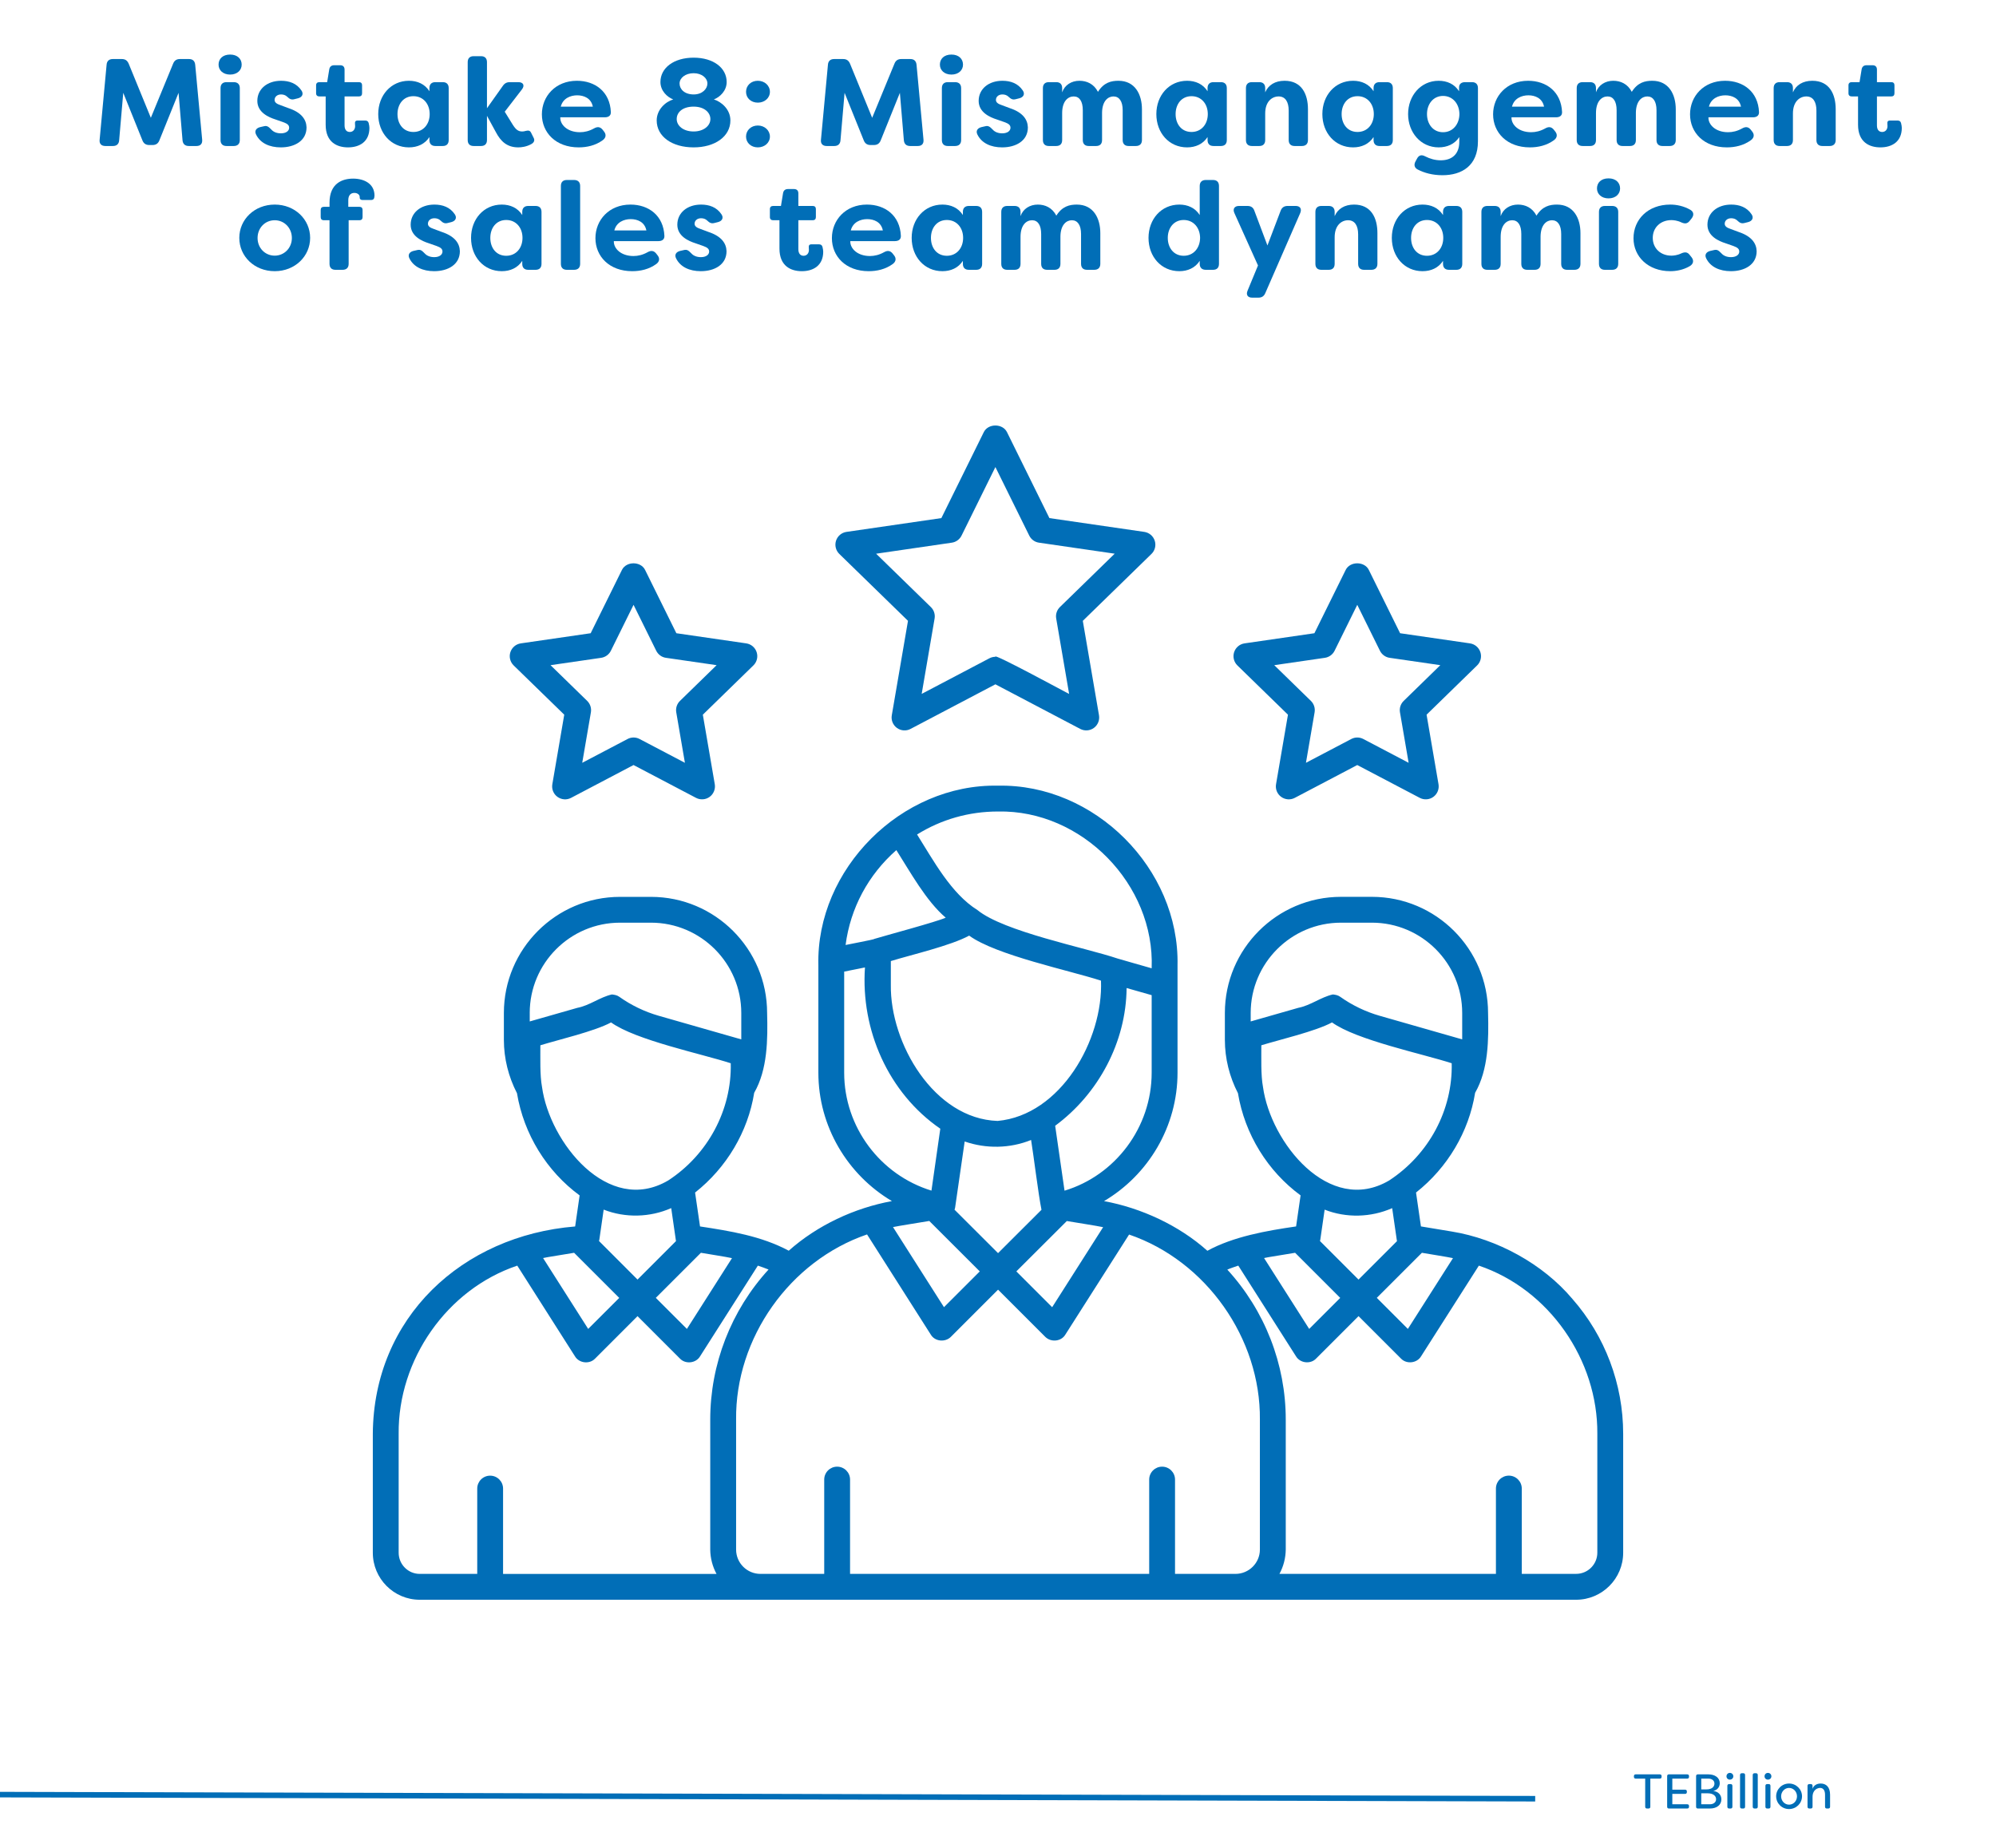<?xml version="1.0" encoding="UTF-8"?>
<svg xmlns="http://www.w3.org/2000/svg" xmlns:xlink="http://www.w3.org/1999/xlink" width="1080" zoomAndPan="magnify" viewBox="0 0 810 750" height="1000" preserveAspectRatio="xMidYMid meet" version="1.0">
  <defs>
    <g></g>
    <clipPath id="841c4f917e">
      <path d="M 488.043 137.719 L 659.793 137.719 L 659.793 309.469 L 488.043 309.469 Z M 488.043 137.719 " clip-rule="nonzero"></path>
    </clipPath>
    <clipPath id="97c0092a1e">
      <path d="M 151.293 172 L 659 172 L 659 649.5 L 151.293 649.5 Z M 151.293 172 " clip-rule="nonzero"></path>
    </clipPath>
  </defs>
  <rect x="-81" width="972" fill="#ffffff" y="-75" height="900" fill-opacity="1"></rect>
  <rect x="-81" width="972" fill="#ffffff" y="-75" height="900" fill-opacity="1"></rect>
  <g fill="#016eb7" fill-opacity="1">
    <g transform="translate(662.709, 734.034)">
      <g>
        <path d="M 10.871 -13.863 L 1.07 -13.863 C 0.633 -13.863 0.355 -13.605 0.355 -13.152 L 0.355 -12.852 C 0.355 -12.398 0.633 -12.141 1.07 -12.141 L 4.93 -12.141 L 4.93 -0.715 C 4.93 -0.258 5.188 0 5.645 0 L 6.297 0 C 6.754 0 7.012 -0.258 7.012 -0.715 L 7.012 -12.141 L 10.871 -12.141 C 11.328 -12.141 11.586 -12.398 11.586 -12.852 L 11.586 -13.152 C 11.586 -13.605 11.328 -13.863 10.871 -13.863 Z M 10.871 -13.863 "></path>
      </g>
    </g>
  </g>
  <g fill="#016eb7" fill-opacity="1">
    <g transform="translate(674.648, 734.034)">
      <g>
        <path d="M 10.062 -12.141 C 10.496 -12.141 10.773 -12.398 10.773 -12.852 L 10.773 -13.152 C 10.773 -13.605 10.496 -13.863 10.062 -13.863 L 2.613 -13.863 C 2.16 -13.863 1.902 -13.605 1.902 -13.152 L 1.902 -0.715 C 1.902 -0.258 2.16 0 2.613 0 L 10.062 0 C 10.496 0 10.773 -0.258 10.773 -0.715 L 10.773 -1.012 C 10.773 -1.465 10.496 -1.723 10.062 -1.723 L 4 -1.723 L 4 -5.941 L 9.191 -5.941 C 9.645 -5.941 9.902 -6.219 9.902 -6.676 L 9.902 -6.934 C 9.902 -7.387 9.645 -7.645 9.191 -7.645 L 4 -7.645 L 4 -12.141 Z M 10.062 -12.141 "></path>
      </g>
    </g>
  </g>
  <g fill="#016eb7" fill-opacity="1">
    <g transform="translate(686.39, 734.034)">
      <g>
        <path d="M 8.891 -7.109 C 10.695 -7.566 11.508 -8.852 11.508 -10.277 C 11.508 -12.516 9.547 -13.863 6.891 -13.863 L 2.613 -13.863 C 2.16 -13.863 1.902 -13.605 1.902 -13.152 L 1.902 -0.715 C 1.902 -0.258 2.16 0 2.613 0 L 7.527 0 C 10.297 0 12.16 -1.465 12.16 -3.703 C 12.16 -5.406 11.07 -6.871 8.891 -7.109 Z M 6.871 -12.141 C 8.199 -12.141 9.348 -11.445 9.348 -10.121 C 9.348 -8.934 8.457 -7.762 6.102 -7.762 L 4 -7.762 L 4 -12.141 Z M 7.508 -1.723 L 4 -1.723 L 4 -6.18 L 6.535 -6.18 C 8.992 -6.18 10.02 -5.012 10.02 -3.781 C 10.02 -2.535 8.973 -1.723 7.508 -1.723 Z M 7.508 -1.723 "></path>
      </g>
    </g>
  </g>
  <g fill="#016eb7" fill-opacity="1">
    <g transform="translate(699.439, 734.034)">
      <g>
        <path d="M 2.555 -11.723 C 3.348 -11.723 3.961 -12.32 3.961 -13.07 C 3.961 -13.844 3.367 -14.457 2.555 -14.457 C 1.762 -14.457 1.188 -13.844 1.188 -13.07 C 1.188 -12.32 1.762 -11.723 2.555 -11.723 Z M 2.277 0 L 2.871 0 C 3.328 0 3.586 -0.258 3.586 -0.715 L 3.586 -9.211 C 3.586 -9.664 3.328 -9.922 2.871 -9.922 L 2.277 -9.922 C 1.82 -9.922 1.543 -9.664 1.543 -9.211 L 1.543 -0.715 C 1.543 -0.258 1.82 0 2.277 0 Z M 2.277 0 "></path>
      </g>
    </g>
  </g>
  <g fill="#016eb7" fill-opacity="1">
    <g transform="translate(704.587, 734.034)">
      <g>
        <path d="M 2.277 0 L 2.871 0 C 3.328 0 3.586 -0.258 3.586 -0.715 L 3.586 -13.605 C 3.586 -14.062 3.328 -14.32 2.871 -14.32 L 2.277 -14.32 C 1.82 -14.32 1.543 -14.062 1.543 -13.605 L 1.543 -0.715 C 1.543 -0.258 1.82 0 2.277 0 Z M 2.277 0 "></path>
      </g>
    </g>
  </g>
  <g fill="#016eb7" fill-opacity="1">
    <g transform="translate(709.735, 734.034)">
      <g>
        <path d="M 2.277 0 L 2.871 0 C 3.328 0 3.586 -0.258 3.586 -0.715 L 3.586 -13.605 C 3.586 -14.062 3.328 -14.32 2.871 -14.32 L 2.277 -14.32 C 1.82 -14.32 1.543 -14.062 1.543 -13.605 L 1.543 -0.715 C 1.543 -0.258 1.82 0 2.277 0 Z M 2.277 0 "></path>
      </g>
    </g>
  </g>
  <g fill="#016eb7" fill-opacity="1">
    <g transform="translate(714.883, 734.034)">
      <g>
        <path d="M 2.555 -11.723 C 3.348 -11.723 3.961 -12.32 3.961 -13.07 C 3.961 -13.844 3.367 -14.457 2.555 -14.457 C 1.762 -14.457 1.188 -13.844 1.188 -13.07 C 1.188 -12.32 1.762 -11.723 2.555 -11.723 Z M 2.277 0 L 2.871 0 C 3.328 0 3.586 -0.258 3.586 -0.715 L 3.586 -9.211 C 3.586 -9.664 3.328 -9.922 2.871 -9.922 L 2.277 -9.922 C 1.82 -9.922 1.543 -9.664 1.543 -9.211 L 1.543 -0.715 C 1.543 -0.258 1.82 0 2.277 0 Z M 2.277 0 "></path>
      </g>
    </g>
  </g>
  <g fill="#016eb7" fill-opacity="1">
    <g transform="translate(720.031, 734.034)">
      <g>
        <path d="M 5.98 0.219 C 8.891 0.219 11.25 -2.098 11.25 -4.973 C 11.25 -7.805 8.891 -10.141 5.98 -10.141 C 3.09 -10.141 0.754 -7.824 0.754 -4.973 C 0.754 -2.078 3.09 0.219 5.98 0.219 Z M 5.98 -1.566 C 4.219 -1.566 2.773 -3.07 2.773 -4.953 C 2.773 -6.832 4.219 -8.359 5.98 -8.359 C 7.785 -8.359 9.211 -6.832 9.211 -4.953 C 9.211 -3.07 7.785 -1.566 5.98 -1.566 Z M 5.98 -1.566 "></path>
      </g>
    </g>
  </g>
  <g fill="#016eb7" fill-opacity="1">
    <g transform="translate(732.03, 734.034)">
      <g>
        <path d="M 2.219 0 L 2.812 0 C 3.27 0 3.523 -0.258 3.523 -0.715 L 3.523 -4.652 C 3.523 -7.664 5.586 -8.359 6.613 -8.359 C 7.664 -8.359 8.594 -7.625 8.594 -5.586 L 8.594 -0.715 C 8.594 -0.258 8.852 0 9.309 0 L 9.902 0 C 10.359 0 10.637 -0.258 10.637 -0.715 L 10.637 -5.605 C 10.637 -8.715 9.031 -10.141 6.832 -10.141 C 5.227 -10.141 3.961 -9.367 3.523 -7.98 L 3.523 -9.211 C 3.523 -9.664 3.27 -9.922 2.812 -9.922 L 2.219 -9.922 C 1.762 -9.922 1.484 -9.664 1.484 -9.211 L 1.484 -0.715 C 1.484 -0.258 1.762 0 2.219 0 Z M 2.219 0 "></path>
      </g>
    </g>
  </g>
  <path stroke-linecap="butt" transform="matrix(0.75, 0.002, -0.002, 0.75, -34.459, 727.176)" fill="none" stroke-linejoin="miter" d="M 0.001 1.499 L 876.617 1.501 " stroke="#016eb7" stroke-width="3" stroke-opacity="1" stroke-miterlimit="4"></path>
  <g clip-path="url(#841c4f917e)">
    <path fill="#ffffff" d="M 657.574 156.223 L 645.078 156.223 C 645.074 155.211 644.688 154.203 643.918 153.43 C 643.172 152.688 642.199 152.309 641.223 152.281 L 641.223 139.875 C 641.223 139.074 640.742 138.352 640 138.043 C 639.27 137.734 638.406 137.898 637.84 138.465 L 624.359 151.805 C 623.98 152.18 623.766 152.691 623.77 153.223 L 623.801 167.934 L 617.645 174.086 C 603.887 161.727 585.715 154.191 565.809 154.191 C 522.992 154.191 488.156 189.023 488.156 231.84 C 488.156 274.66 522.992 309.492 565.809 309.492 C 608.621 309.492 643.457 274.656 643.457 231.84 C 643.457 211.785 635.812 193.48 623.285 179.688 L 629.438 173.535 L 644.133 173.504 C 644.656 173.504 645.156 173.297 645.527 172.93 L 658.969 159.625 C 659.543 159.059 659.719 158.199 659.41 157.457 C 659.105 156.711 658.379 156.223 657.574 156.223 Z M 629.547 231.84 C 629.547 266.988 600.953 295.582 565.809 295.582 C 530.66 295.582 502.066 266.988 502.066 231.84 C 502.066 196.695 530.66 168.102 565.809 168.102 C 581.879 168.102 596.57 174.094 607.793 183.941 L 595.828 195.91 C 587.691 189.102 577.223 184.992 565.809 184.992 C 539.977 184.992 518.957 206.008 518.957 231.84 C 518.957 257.672 539.977 278.688 565.809 278.688 C 591.637 278.688 612.656 257.672 612.656 231.84 C 612.656 220.277 608.438 209.688 601.469 201.508 L 613.434 189.543 C 623.449 200.805 629.547 215.621 629.547 231.84 Z M 565.809 249.875 C 575.75 249.875 583.84 241.785 583.84 231.84 C 583.84 228.23 582.766 224.875 580.93 222.051 L 593.004 209.98 C 597.828 215.969 600.73 223.57 600.73 231.84 C 600.73 251.098 585.066 266.766 565.809 266.766 C 546.547 266.766 530.883 251.098 530.883 231.84 C 530.883 212.582 546.547 196.914 565.809 196.914 C 573.934 196.914 581.402 199.73 587.34 204.398 L 575.242 216.5 C 572.492 214.805 569.27 213.809 565.809 213.809 C 555.863 213.809 547.773 221.898 547.773 231.84 C 547.773 241.785 555.863 249.875 565.809 249.875 Z M 565.809 249.875 " fill-opacity="1" fill-rule="nonzero"></path>
  </g>
  <g clip-path="url(#97c0092a1e)">
    <path fill="#016eb7" d="M 638.09 527.191 C 626.148 512.996 607.516 502.828 589.117 499.844 C 586.809 499.473 578.82 498.141 576.633 497.773 L 574.641 484.023 C 587.418 473.926 596.074 459.391 598.621 443.539 C 604.07 434.066 604.141 421.832 603.875 411.137 C 603.875 385.148 582.73 364.004 556.754 364.004 L 544.188 364.004 C 518.211 364.004 497.066 385.148 497.066 411.137 L 497.066 422.07 C 497.066 429.59 498.93 437.031 502.371 443.688 C 505.156 460.402 514.449 475.379 527.793 485.176 L 525.969 497.781 C 514.07 499.496 500.492 501.883 489.965 507.664 C 478.473 497.363 463.09 490.27 448.027 487.504 C 466.035 476.852 477.855 457.211 477.855 435.402 C 477.855 435.402 477.855 391.785 477.855 391.785 C 478.664 352.562 444.207 318.082 405 318.887 C 365.73 318.082 331.156 352.805 332.102 391.785 C 332.102 391.785 332.102 435.402 332.102 435.402 C 332.102 457.18 343.93 476.82 361.949 487.496 C 346.734 490.281 331.672 497.316 320.082 507.633 C 308.957 501.664 296.324 499.652 284.074 497.781 L 282.074 484.031 C 294.84 473.945 303.516 459.398 306.062 443.539 C 311.516 434.059 311.586 421.832 311.305 411.145 C 311.305 385.156 290.164 364.016 264.176 364.016 L 251.609 364.016 C 225.625 364.016 204.48 385.156 204.48 411.145 L 204.48 422.078 C 204.48 429.59 206.344 437.031 209.793 443.699 C 212.582 460.414 221.871 475.379 235.215 485.188 L 233.402 497.793 C 187.527 501.523 151.621 534.754 151.293 581.953 C 151.293 581.953 151.293 630.207 151.293 630.207 C 151.293 640.734 159.828 649.301 170.324 649.301 C 249.422 649.301 421.137 649.301 501.367 649.301 C 501.367 649.301 639.609 649.301 639.609 649.301 C 650.137 649.301 658.703 640.734 658.703 630.207 L 658.703 581.953 C 658.703 561.766 651.359 542.305 638.09 527.191 Z M 577.02 508.477 C 579.039 508.836 587.766 510.219 589.637 510.648 L 571.328 539.379 L 558.723 526.766 Z M 551.301 519.352 L 535.672 503.723 C 535.73 503.504 535.77 503.285 535.809 503.066 C 535.809 503.066 537.551 490.969 537.551 490.969 C 546.309 494.422 556.367 494.16 564.961 490.352 L 566.844 503.375 C 566.863 503.504 566.883 503.633 566.91 503.754 Z M 507.543 411.137 C 507.543 390.93 523.98 374.492 544.18 374.492 L 556.742 374.492 C 576.941 374.492 593.375 390.93 593.375 411.137 L 593.375 421.859 L 559.777 412.25 C 554.168 410.637 548.676 407.992 543.91 404.598 C 543.016 403.934 541.938 403.723 540.863 403.625 C 536.039 404.707 531.859 408.082 526.867 409.055 C 526.867 409.055 507.543 414.578 507.543 414.578 Z M 512.539 441.191 C 511.625 436.387 511.891 429.223 511.863 424.258 C 519.285 421.969 533.82 418.605 540.555 414.977 C 550.457 422.16 577.469 427.75 589.117 431.551 C 589.555 450.473 579.906 468.543 563.746 479.117 C 539.344 493.496 515.605 463.605 512.539 441.191 Z M 514.441 510.32 C 514.637 510.277 514.848 510.238 515.047 510.211 L 525.574 508.477 L 543.879 526.785 L 531.285 539.379 L 512.977 510.617 C 513.465 510.52 513.941 510.41 514.441 510.32 Z M 467.359 435.402 C 467.359 457.559 452.625 477.047 432 483.266 L 428.199 456.922 C 445.762 443.969 457.004 422.926 457.191 401.016 L 467.359 403.91 Z M 387.348 490.977 C 387.457 490.688 387.586 490.402 387.605 490.082 C 387.605 490.082 391.477 463.301 391.477 463.301 C 400.172 466.324 409.895 466.152 418.43 462.691 C 419.395 468.523 421.414 485.047 422.648 491.027 L 405.02 508.617 Z M 397.605 516.031 L 383.078 530.555 L 362.395 498.043 C 364.465 497.582 374.844 495.961 377.109 495.562 Z M 361.512 399.652 L 361.512 390.074 C 369.707 387.555 385.875 383.816 393.297 379.746 C 404.172 387.695 433.969 393.852 446.793 398.023 C 447.762 422 430.449 452.625 404.84 454.961 C 379.031 454.117 361.141 423.383 361.512 399.652 Z M 432.934 495.586 C 435.363 496.012 445.434 497.582 447.66 498.082 L 426.977 530.566 L 412.441 516.031 Z M 404.988 329.371 C 439.035 328.656 468.703 358.992 467.359 393.008 C 467.281 392.969 453.531 389.086 453.473 389.027 C 440.398 384.621 407.367 378.133 396.652 369.367 C 385.906 362.645 378.723 349.102 372.156 338.703 C 381.965 332.586 393.219 329.371 404.988 329.371 Z M 363.75 345.043 C 369.309 353.777 375.828 365.719 383.785 372.461 C 380.453 374.043 358.746 379.863 354.812 381.078 C 354.895 381.336 343.641 383.387 343.152 383.547 C 345.094 368.594 352.355 355.051 363.75 345.043 Z M 342.578 435.402 L 342.578 394.352 L 351.012 392.66 C 349.262 418.02 360.477 443.59 381.586 458.117 L 377.996 483.246 C 357.223 476.879 342.578 457.449 342.578 435.402 Z M 284.434 508.477 C 287.078 508.938 294.453 510.078 297.051 510.648 L 278.754 539.379 L 266.137 526.766 C 270.234 522.676 280.473 512.438 284.434 508.477 Z M 258.715 519.344 L 243.094 503.711 C 243.152 503.492 243.195 503.273 243.234 503.055 C 243.234 503.055 244.977 490.957 244.977 490.957 C 253.73 494.398 263.789 494.152 272.387 490.34 L 274.254 503.285 C 274.266 503.434 274.297 503.582 274.324 503.734 Z M 214.969 411.137 C 214.969 390.93 231.402 374.492 251.609 374.492 L 264.176 374.492 C 284.383 374.492 300.82 390.93 300.82 411.137 L 300.82 421.859 L 267.223 412.25 C 261.609 410.637 256.117 407.992 251.352 404.598 C 250.457 403.934 249.383 403.734 248.309 403.625 C 243.473 404.699 239.293 408.102 234.309 409.055 C 234.309 409.055 214.977 414.578 214.977 414.578 L 214.977 411.137 Z M 219.961 441.191 C 219.047 436.387 219.316 429.223 219.285 424.258 C 226.699 421.969 241.242 418.605 247.98 414.977 C 257.879 422.16 284.891 427.75 296.543 431.551 C 296.988 450.496 287.238 468.66 271.152 479.129 C 246.727 493.465 223.027 463.598 219.961 441.191 Z M 221.762 510.34 C 222.004 510.301 222.23 510.25 222.469 510.211 L 232.977 508.477 L 251.293 526.785 L 238.695 539.379 L 220.391 510.617 C 220.859 510.527 221.297 510.43 221.762 510.34 Z M 204.152 638.805 L 204.152 604.18 C 204.152 601.285 201.805 598.938 198.91 598.938 C 196.016 598.938 193.668 601.285 193.668 604.18 L 193.668 638.805 L 170.324 638.805 C 165.609 638.805 161.781 634.941 161.781 630.207 L 161.781 581.953 C 161.492 551.887 181.34 523.293 209.914 513.691 L 233.355 550.535 C 235.035 553.32 239.234 553.785 241.484 551.43 C 241.484 551.43 258.715 534.195 258.715 534.195 L 275.945 551.43 C 278.195 553.785 282.395 553.328 284.074 550.535 C 284.074 550.535 307.547 513.691 307.547 513.691 C 308.988 514.207 310.449 514.656 311.883 515.273 C 296.68 531.898 288.215 553.676 288.223 576.242 C 288.223 576.242 288.223 628.953 288.223 628.953 C 288.266 632.414 289.141 635.789 290.77 638.812 L 204.152 638.812 Z M 511.277 628.945 C 511.277 634.375 506.828 638.805 501.367 638.805 L 476.84 638.805 L 476.84 600.527 C 476.84 597.633 474.492 595.285 471.598 595.285 C 468.703 595.285 466.355 597.633 466.355 600.527 L 466.355 638.805 L 344.965 638.805 L 344.965 600.527 C 344.965 597.633 342.617 595.285 339.723 595.285 C 336.824 595.285 334.477 597.633 334.477 600.527 L 334.477 638.805 C 334.477 638.805 308.582 638.805 308.582 638.805 C 303.148 638.805 298.719 634.375 298.719 628.945 L 298.719 576.23 C 298.332 543.133 320.508 511.75 351.859 501.027 L 377.738 541.707 C 379.418 544.535 383.598 544.871 385.867 542.605 C 385.867 542.605 405.027 523.441 405.027 523.441 L 424.191 542.605 C 426.469 544.871 430.637 544.535 432.32 541.707 C 432.32 541.707 458.195 501.074 458.195 501.074 C 489.477 511.762 511.625 543.25 511.277 576.234 C 511.277 576.23 511.277 628.945 511.277 628.945 Z M 648.215 630.195 C 648.215 634.941 644.355 638.793 639.621 638.793 L 617.555 638.793 L 617.555 604.168 C 617.555 601.273 615.207 598.926 612.309 598.926 C 609.414 598.926 607.066 601.273 607.066 604.168 L 607.066 638.793 L 519.215 638.793 C 520.855 635.77 521.73 632.395 521.773 628.934 C 521.773 628.934 521.773 576.223 521.773 576.223 C 521.793 553.676 513.266 531.918 498.062 515.305 C 499.465 514.688 501.02 514.219 502.512 513.684 L 525.949 550.523 C 527.633 553.309 531.832 553.777 534.078 551.418 C 534.078 551.418 551.312 534.188 551.312 534.188 L 568.543 551.418 C 570.793 553.777 574.992 553.309 576.672 550.523 C 576.672 550.523 600.141 513.691 600.141 513.691 C 628.715 523.324 648.457 552.047 648.215 581.953 C 648.215 581.953 648.215 630.195 648.215 630.195 Z M 368.473 251.977 L 361.898 290.332 C 361.559 292.301 362.367 294.281 363.988 295.457 C 365.609 296.629 367.75 296.789 369.508 295.852 L 403.945 277.746 L 438.379 295.852 C 440.141 296.777 442.277 296.629 443.898 295.457 C 445.512 294.281 446.316 292.293 445.988 290.332 L 439.414 251.988 L 467.281 224.824 C 468.715 223.434 469.219 221.344 468.602 219.453 C 467.988 217.555 466.344 216.172 464.363 215.883 L 425.863 210.281 L 408.641 175.387 C 406.879 171.809 401 171.809 399.238 175.387 L 382.016 210.281 L 343.512 215.883 C 341.531 216.172 339.898 217.555 339.273 219.453 C 338.656 221.344 339.176 223.434 340.598 224.824 Z M 386.254 220.258 C 387.965 220.012 389.438 218.938 390.203 217.395 L 403.945 189.566 L 417.684 217.395 C 418.449 218.938 419.922 220.02 421.633 220.258 L 452.355 224.727 L 430.121 246.395 C 428.887 247.602 428.32 249.332 428.617 251.031 L 433.859 281.625 C 434.387 282.043 402.43 264.594 403.945 266.582 C 403.109 266.582 402.273 266.781 401.496 267.191 L 374.027 281.637 L 379.27 251.043 C 379.559 249.34 379 247.609 377.766 246.406 L 355.539 224.738 Z M 228.977 290.074 L 224.141 318.309 C 223.805 320.277 224.609 322.258 226.23 323.434 C 227.863 324.605 230 324.766 231.754 323.832 L 257.094 310.508 L 282.453 323.832 C 284.215 324.758 286.363 324.605 287.977 323.434 C 289.586 322.258 290.395 320.27 290.066 318.309 L 285.219 290.074 L 305.734 270.074 C 307.168 268.684 307.676 266.594 307.059 264.703 C 306.441 262.801 304.801 261.418 302.82 261.129 L 274.473 257.012 L 261.789 231.324 C 260.027 227.742 254.148 227.742 252.387 231.324 L 239.703 257.012 L 211.355 261.129 C 209.375 261.418 207.746 262.801 207.117 264.703 C 206.5 266.594 207.02 268.684 208.441 270.074 Z M 243.949 266.992 C 245.66 266.742 247.133 265.668 247.898 264.125 L 257.102 245.492 L 266.305 264.125 C 267.07 265.668 268.543 266.754 270.258 266.992 L 290.812 269.977 L 275.938 284.48 C 274.703 285.684 274.137 287.418 274.434 289.117 L 277.945 309.602 L 259.551 299.941 C 258.027 299.137 256.199 299.137 254.676 299.941 L 236.277 309.602 L 239.793 289.117 C 240.078 287.418 239.523 285.684 238.289 284.48 L 223.414 269.977 Z M 522.668 290.074 L 517.832 318.309 C 517.492 320.277 518.301 322.258 519.922 323.434 C 521.543 324.605 523.691 324.766 525.441 323.832 L 550.793 310.508 L 576.156 323.832 C 577.914 324.758 580.066 324.605 581.676 323.434 C 583.289 322.258 584.094 320.27 583.766 318.309 L 578.922 290.074 L 599.438 270.074 C 600.867 268.684 601.375 266.594 600.758 264.703 C 600.141 262.801 598.5 261.418 596.52 261.129 L 568.176 257.012 L 555.488 231.324 C 553.73 227.742 547.848 227.742 546.09 231.324 L 533.402 257.012 L 505.059 261.129 C 503.078 261.418 501.445 262.801 500.82 264.703 C 500.203 266.594 500.719 268.684 502.141 270.074 Z M 537.641 266.992 C 539.352 266.742 540.824 265.668 541.59 264.125 L 550.793 245.492 L 559.996 264.125 C 560.762 265.668 562.234 266.754 563.945 266.992 L 584.5 269.977 L 569.629 284.48 C 568.395 285.684 567.828 287.418 568.125 289.117 L 571.637 309.602 L 553.242 299.941 C 551.719 299.137 549.887 299.137 548.367 299.941 L 529.969 309.602 L 533.48 289.117 C 533.77 287.418 533.215 285.684 531.98 284.48 L 517.105 269.977 Z M 537.641 266.992 " fill-opacity="1" fill-rule="nonzero"></path>
  </g>
  <g fill="#016eb7" fill-opacity="1">
    <g transform="translate(37.713, 59.262)">
      <g>
        <path d="M 5.043 0 L 8.121 0 C 9.633 0 10.539 -0.809 10.641 -2.32 L 12.305 -21.586 L 20.07 -2.32 C 20.574 -1.008 21.484 -0.402 22.844 -0.402 L 24.207 -0.402 C 25.566 -0.402 26.477 -1.008 26.98 -2.32 L 34.746 -21.586 L 36.359 -2.32 C 36.512 -0.809 37.367 0 38.934 0 L 42.008 0 C 43.621 0 44.48 -0.906 44.328 -2.57 L 41.504 -32.98 C 41.352 -34.492 40.496 -35.301 38.98 -35.301 L 35.301 -35.301 C 33.938 -35.301 33.031 -34.695 32.527 -33.383 L 23.5 -11.449 L 14.523 -33.383 C 13.969 -34.695 13.113 -35.301 11.699 -35.301 L 8.07 -35.301 C 6.555 -35.301 5.648 -34.492 5.547 -32.98 L 2.723 -2.57 C 2.523 -0.906 3.43 0 5.043 0 Z M 5.043 0 "></path>
      </g>
    </g>
  </g>
  <g fill="#016eb7" fill-opacity="1">
    <g transform="translate(86.273, 59.262)">
      <g>
        <path d="M 7.109 -28.996 C 9.984 -28.996 11.801 -30.762 11.801 -33.031 C 11.801 -35.352 10.086 -37.117 7.109 -37.117 C 4.086 -37.117 2.422 -35.352 2.422 -33.031 C 2.422 -30.762 4.234 -28.996 7.109 -28.996 Z M 5.648 0 L 8.574 0 C 10.137 0 11.043 -0.855 11.043 -2.422 L 11.043 -23.5 C 11.043 -25.062 10.137 -25.922 8.574 -25.922 L 5.648 -25.922 C 4.086 -25.922 3.227 -25.062 3.227 -23.5 L 3.227 -2.422 C 3.227 -0.855 4.086 0 5.648 0 Z M 5.648 0 "></path>
      </g>
    </g>
  </g>
  <g fill="#016eb7" fill-opacity="1">
    <g transform="translate(102.006, 59.262)">
      <g>
        <path d="M 11.953 0.555 C 17.551 0.555 22.391 -2.117 22.391 -7.566 C 22.289 -10.742 20.375 -13.617 15.027 -15.383 L 11.801 -16.59 C 10.438 -17.047 9.43 -17.602 9.43 -18.711 C 9.43 -19.918 10.438 -20.93 12.055 -20.93 C 12.961 -20.93 13.867 -20.676 14.574 -19.969 C 15.48 -19.113 16.188 -18.66 17.5 -19.012 L 18.91 -19.363 C 20.574 -19.77 21.332 -21.078 20.324 -22.543 C 18.406 -25.418 15.383 -26.477 12.055 -26.477 C 6.453 -26.477 2.422 -23.148 2.422 -18.305 C 2.422 -13.617 7.059 -11.648 9.734 -10.793 L 12.91 -9.684 C 14.574 -9.078 15.332 -8.523 15.332 -7.414 C 15.332 -6.051 13.969 -5.145 12.004 -5.145 C 10.387 -5.145 9.027 -5.648 8.121 -6.656 C 7.059 -7.715 6.453 -8.371 5.094 -8.02 L 3.531 -7.664 C 1.965 -7.262 1.16 -6.152 1.918 -4.641 C 3.633 -1.16 7.363 0.555 11.953 0.555 Z M 11.953 0.555 "></path>
      </g>
    </g>
  </g>
  <g fill="#016eb7" fill-opacity="1">
    <g transform="translate(127.371, 59.262)">
      <g>
        <path d="M 13.867 0.555 C 18.559 0.555 22.543 -1.766 22.543 -7.363 C 22.543 -7.766 22.441 -8.574 22.238 -9.328 C 22.039 -10.086 21.484 -10.34 20.828 -10.34 L 17.75 -10.34 C 16.895 -10.34 16.59 -9.883 16.691 -8.977 C 16.742 -8.625 16.742 -8.32 16.742 -8.07 C 16.742 -6.707 15.887 -5.699 14.574 -5.699 C 13.414 -5.699 12.457 -6.453 12.457 -8.371 L 12.457 -20.121 L 18.305 -20.121 C 19.113 -20.121 19.566 -20.574 19.566 -21.383 L 19.566 -24.66 C 19.566 -25.469 19.113 -25.922 18.305 -25.922 L 12.457 -25.922 L 12.457 -31.016 C 12.457 -32.125 11.852 -32.781 10.691 -32.781 L 8.219 -32.781 C 7.16 -32.781 6.453 -32.227 6.254 -31.164 L 5.395 -25.922 L 2.219 -25.922 C 1.41 -25.922 0.906 -25.469 0.906 -24.66 L 0.906 -21.383 C 0.906 -20.574 1.41 -20.121 2.219 -20.121 L 4.789 -20.121 L 4.789 -8.625 C 4.789 -1.461 9.48 0.555 13.867 0.555 Z M 13.867 0.555 "></path>
      </g>
    </g>
  </g>
  <g fill="#016eb7" fill-opacity="1">
    <g transform="translate(151.928, 59.262)">
      <g>
        <path d="M 14.02 0.555 C 17.449 0.555 20.473 -0.758 22.34 -3.633 L 22.34 -2.422 C 22.34 -0.855 23.199 0 24.762 0 L 27.738 0 C 29.301 0 30.156 -0.855 30.156 -2.422 L 30.156 -23.5 C 30.156 -25.062 29.301 -25.922 27.738 -25.922 L 24.762 -25.922 C 23.199 -25.922 22.34 -25.062 22.34 -23.5 L 22.34 -22.238 C 20.473 -25.164 17.449 -26.477 14.02 -26.477 C 6.758 -26.477 1.562 -20.574 1.562 -12.961 C 1.562 -5.297 6.758 0.555 14.02 0.555 Z M 15.836 -5.699 C 11.75 -5.699 9.379 -8.926 9.379 -12.961 C 9.379 -16.945 11.75 -20.223 15.836 -20.223 C 19.82 -20.223 22.441 -17.098 22.441 -12.961 C 22.441 -8.824 19.82 -5.699 15.836 -5.699 Z M 15.836 -5.699 "></path>
      </g>
    </g>
  </g>
  <g fill="#016eb7" fill-opacity="1">
    <g transform="translate(186.722, 59.262)">
      <g>
        <path d="M 23.602 0.555 C 24.914 0.555 26.879 0.301 28.746 -0.707 C 30.055 -1.363 30.309 -2.32 29.906 -3.176 L 28.797 -5.395 C 28.391 -6.254 27.738 -6.406 26.727 -6.152 C 26.121 -5.949 25.52 -5.898 25.215 -5.898 C 23.602 -5.898 22.695 -6.605 21.434 -8.523 L 18.105 -13.918 L 25.062 -22.945 C 26.324 -24.559 25.668 -25.922 23.602 -25.922 L 20.223 -25.922 C 18.91 -25.922 18.055 -25.469 17.297 -24.359 L 10.895 -15.332 L 10.895 -34.039 C 10.895 -35.605 10.035 -36.461 8.473 -36.461 L 5.496 -36.461 C 3.934 -36.461 3.078 -35.605 3.078 -34.039 L 3.078 -2.422 C 3.078 -0.855 3.934 0 5.496 0 L 8.473 0 C 10.035 0 10.895 -0.855 10.895 -2.422 L 10.895 -12.254 L 14.523 -5.598 C 16.492 -1.867 19.062 0.555 23.602 0.555 Z M 23.602 0.555 "></path>
      </g>
    </g>
  </g>
  <g fill="#016eb7" fill-opacity="1">
    <g transform="translate(218.39, 59.262)">
      <g>
        <path d="M 16.441 0.555 C 19.77 0.555 23.25 -0.203 26.223 -2.371 C 27.586 -3.379 27.688 -4.742 26.676 -5.949 L 26.121 -6.656 C 25.164 -7.816 24.055 -7.918 22.695 -7.16 C 20.727 -6.051 18.809 -5.598 16.945 -5.598 C 11.953 -5.598 8.875 -8.574 8.977 -11.648 L 27.031 -11.648 C 28.543 -11.648 29.551 -12.305 29.5 -13.766 C 29.148 -22.039 23.098 -26.477 15.734 -26.477 C 7.012 -26.477 1.512 -20.172 1.512 -12.859 C 1.512 -5.445 7.16 0.555 16.441 0.555 Z M 9.18 -15.984 C 10.035 -19.363 13.113 -20.574 15.836 -20.574 C 18.508 -20.574 21.484 -19.465 22.188 -15.984 Z M 9.18 -15.984 "></path>
      </g>
    </g>
  </g>
  <g fill="#016eb7" fill-opacity="1">
    <g transform="translate(250.713, 59.262)">
      <g></g>
    </g>
  </g>
  <g fill="#016eb7" fill-opacity="1">
    <g transform="translate(264.429, 59.262)">
      <g>
        <path d="M 17.047 0.555 C 25.668 0.555 31.973 -3.832 31.973 -10.387 C 31.973 -14.875 28.34 -17.953 25.266 -18.91 C 27.688 -19.82 30.461 -22.391 30.461 -25.973 C 30.461 -31.719 25.062 -35.855 17.047 -35.855 C 9.027 -35.855 3.582 -31.719 3.582 -25.973 C 3.582 -22.391 6.355 -19.82 8.773 -18.91 C 5.496 -17.902 2.066 -14.676 2.066 -10.387 C 2.066 -3.832 8.32 0.555 17.047 0.555 Z M 17.098 -20.93 C 13.363 -20.93 11.348 -23.047 11.348 -25.367 C 11.348 -27.586 13.668 -29.551 17.047 -29.551 C 20.375 -29.551 22.645 -27.586 22.645 -25.367 C 22.645 -23.199 20.574 -20.93 17.098 -20.93 Z M 17.047 -5.898 C 12.859 -5.898 10.188 -8.219 10.188 -10.941 C 10.188 -13.719 12.609 -15.984 17.047 -15.984 C 21.484 -15.984 23.852 -13.516 23.852 -10.941 C 23.852 -8.219 21.129 -5.898 17.047 -5.898 Z M 17.047 -5.898 "></path>
      </g>
    </g>
  </g>
  <g fill="#016eb7" fill-opacity="1">
    <g transform="translate(299.929, 59.262)">
      <g>
        <path d="M 7.613 -17.602 C 10.34 -17.602 12.508 -19.465 12.508 -21.988 C 12.508 -24.559 10.34 -26.477 7.613 -26.477 C 4.84 -26.477 2.824 -24.559 2.824 -21.988 C 2.824 -19.465 4.84 -17.602 7.613 -17.602 Z M 7.613 0.555 C 10.34 0.555 12.508 -1.312 12.508 -3.832 C 12.508 -6.355 10.34 -8.32 7.613 -8.32 C 4.84 -8.32 2.824 -6.355 2.824 -3.832 C 2.824 -1.312 4.84 0.555 7.613 0.555 Z M 7.613 0.555 "></path>
      </g>
    </g>
  </g>
  <g fill="#016eb7" fill-opacity="1">
    <g transform="translate(316.721, 59.262)">
      <g></g>
    </g>
  </g>
  <g fill="#016eb7" fill-opacity="1">
    <g transform="translate(330.438, 59.262)">
      <g>
        <path d="M 5.043 0 L 8.121 0 C 9.633 0 10.539 -0.809 10.641 -2.32 L 12.305 -21.586 L 20.07 -2.32 C 20.574 -1.008 21.484 -0.402 22.844 -0.402 L 24.207 -0.402 C 25.566 -0.402 26.477 -1.008 26.98 -2.32 L 34.746 -21.586 L 36.359 -2.32 C 36.512 -0.809 37.367 0 38.934 0 L 42.008 0 C 43.621 0 44.48 -0.906 44.328 -2.57 L 41.504 -32.98 C 41.352 -34.492 40.496 -35.301 38.98 -35.301 L 35.301 -35.301 C 33.938 -35.301 33.031 -34.695 32.527 -33.383 L 23.5 -11.449 L 14.523 -33.383 C 13.969 -34.695 13.113 -35.301 11.699 -35.301 L 8.07 -35.301 C 6.555 -35.301 5.648 -34.492 5.547 -32.98 L 2.723 -2.57 C 2.523 -0.906 3.43 0 5.043 0 Z M 5.043 0 "></path>
      </g>
    </g>
  </g>
  <g fill="#016eb7" fill-opacity="1">
    <g transform="translate(378.998, 59.262)">
      <g>
        <path d="M 7.109 -28.996 C 9.984 -28.996 11.801 -30.762 11.801 -33.031 C 11.801 -35.352 10.086 -37.117 7.109 -37.117 C 4.086 -37.117 2.422 -35.352 2.422 -33.031 C 2.422 -30.762 4.234 -28.996 7.109 -28.996 Z M 5.648 0 L 8.574 0 C 10.137 0 11.043 -0.855 11.043 -2.422 L 11.043 -23.5 C 11.043 -25.062 10.137 -25.922 8.574 -25.922 L 5.648 -25.922 C 4.086 -25.922 3.227 -25.062 3.227 -23.5 L 3.227 -2.422 C 3.227 -0.855 4.086 0 5.648 0 Z M 5.648 0 "></path>
      </g>
    </g>
  </g>
  <g fill="#016eb7" fill-opacity="1">
    <g transform="translate(394.731, 59.262)">
      <g>
        <path d="M 11.953 0.555 C 17.551 0.555 22.391 -2.117 22.391 -7.566 C 22.289 -10.742 20.375 -13.617 15.027 -15.383 L 11.801 -16.59 C 10.438 -17.047 9.43 -17.602 9.43 -18.711 C 9.43 -19.918 10.438 -20.93 12.055 -20.93 C 12.961 -20.93 13.867 -20.676 14.574 -19.969 C 15.48 -19.113 16.188 -18.66 17.5 -19.012 L 18.91 -19.363 C 20.574 -19.77 21.332 -21.078 20.324 -22.543 C 18.406 -25.418 15.383 -26.477 12.055 -26.477 C 6.453 -26.477 2.422 -23.148 2.422 -18.305 C 2.422 -13.617 7.059 -11.648 9.734 -10.793 L 12.91 -9.684 C 14.574 -9.078 15.332 -8.523 15.332 -7.414 C 15.332 -6.051 13.969 -5.145 12.004 -5.145 C 10.387 -5.145 9.027 -5.648 8.121 -6.656 C 7.059 -7.715 6.453 -8.371 5.094 -8.02 L 3.531 -7.664 C 1.965 -7.262 1.16 -6.152 1.918 -4.641 C 3.633 -1.16 7.363 0.555 11.953 0.555 Z M 11.953 0.555 "></path>
      </g>
    </g>
  </g>
  <g fill="#016eb7" fill-opacity="1">
    <g transform="translate(420.096, 59.262)">
      <g>
        <path d="M 5.547 0 L 8.523 0 C 10.086 0 10.941 -0.855 10.941 -2.422 L 10.941 -13.363 C 10.941 -18.207 13.312 -20.121 15.633 -20.121 C 17.953 -20.121 19.316 -18.156 19.316 -14.523 L 19.316 -2.422 C 19.316 -0.855 20.172 0 21.734 0 L 24.711 0 C 26.273 0 27.133 -0.855 27.133 -2.422 L 27.133 -13.617 C 27.23 -18.355 29.602 -20.121 31.77 -20.121 C 34.09 -20.121 35.504 -18.156 35.504 -14.523 L 35.504 -2.422 C 35.504 -0.855 36.359 0 37.922 0 L 40.848 0 C 42.41 0 43.32 -0.855 43.32 -2.422 L 43.32 -14.875 C 43.32 -20.98 40.496 -26.477 33.789 -26.477 C 30.863 -26.477 27.887 -25.82 25.469 -21.988 C 23.805 -25.215 20.93 -26.477 17.953 -26.477 C 14.727 -26.477 11.953 -24.762 10.941 -21.785 L 10.941 -23.5 C 10.941 -25.062 10.086 -25.922 8.523 -25.922 L 5.547 -25.922 C 3.984 -25.922 3.125 -25.062 3.125 -23.5 L 3.125 -2.422 C 3.125 -0.855 3.984 0 5.547 0 Z M 5.547 0 "></path>
      </g>
    </g>
  </g>
  <g fill="#016eb7" fill-opacity="1">
    <g transform="translate(467.698, 59.262)">
      <g>
        <path d="M 14.02 0.555 C 17.449 0.555 20.473 -0.758 22.34 -3.633 L 22.34 -2.422 C 22.34 -0.855 23.199 0 24.762 0 L 27.738 0 C 29.301 0 30.156 -0.855 30.156 -2.422 L 30.156 -23.5 C 30.156 -25.062 29.301 -25.922 27.738 -25.922 L 24.762 -25.922 C 23.199 -25.922 22.34 -25.062 22.34 -23.5 L 22.34 -22.238 C 20.473 -25.164 17.449 -26.477 14.02 -26.477 C 6.758 -26.477 1.562 -20.574 1.562 -12.961 C 1.562 -5.297 6.758 0.555 14.02 0.555 Z M 15.836 -5.699 C 11.75 -5.699 9.379 -8.926 9.379 -12.961 C 9.379 -16.945 11.75 -20.223 15.836 -20.223 C 19.82 -20.223 22.441 -17.098 22.441 -12.961 C 22.441 -8.824 19.82 -5.699 15.836 -5.699 Z M 15.836 -5.699 "></path>
      </g>
    </g>
  </g>
  <g fill="#016eb7" fill-opacity="1">
    <g transform="translate(502.492, 59.262)">
      <g>
        <path d="M 5.547 0 L 8.523 0 C 10.086 0 10.941 -0.855 10.941 -2.422 L 10.941 -13.211 C 10.941 -18.055 13.719 -20.121 16.391 -20.121 C 19.062 -20.121 20.473 -18.004 20.473 -14.371 L 20.473 -2.422 C 20.473 -0.855 21.332 0 22.895 0 L 25.82 0 C 27.383 0 28.293 -0.855 28.293 -2.422 L 28.293 -14.926 C 28.293 -21.031 25.77 -26.477 18.809 -26.477 C 14.977 -26.477 12.203 -24.762 10.941 -21.785 L 10.941 -23.5 C 10.941 -25.062 10.086 -25.922 8.523 -25.922 L 5.547 -25.922 C 3.984 -25.922 3.125 -25.062 3.125 -23.5 L 3.125 -2.422 C 3.125 -0.855 3.984 0 5.547 0 Z M 5.547 0 "></path>
      </g>
    </g>
  </g>
  <g fill="#016eb7" fill-opacity="1">
    <g transform="translate(535.067, 59.262)">
      <g>
        <path d="M 14.02 0.555 C 17.449 0.555 20.473 -0.758 22.34 -3.633 L 22.34 -2.422 C 22.34 -0.855 23.199 0 24.762 0 L 27.738 0 C 29.301 0 30.156 -0.855 30.156 -2.422 L 30.156 -23.5 C 30.156 -25.062 29.301 -25.922 27.738 -25.922 L 24.762 -25.922 C 23.199 -25.922 22.34 -25.062 22.34 -23.5 L 22.34 -22.238 C 20.473 -25.164 17.449 -26.477 14.02 -26.477 C 6.758 -26.477 1.562 -20.574 1.562 -12.961 C 1.562 -5.297 6.758 0.555 14.02 0.555 Z M 15.836 -5.699 C 11.75 -5.699 9.379 -8.926 9.379 -12.961 C 9.379 -16.945 11.75 -20.223 15.836 -20.223 C 19.82 -20.223 22.441 -17.098 22.441 -12.961 C 22.441 -8.824 19.82 -5.699 15.836 -5.699 Z M 15.836 -5.699 "></path>
      </g>
    </g>
  </g>
  <g fill="#016eb7" fill-opacity="1">
    <g transform="translate(569.861, 59.262)">
      <g>
        <path d="M 15.531 11.852 C 23.348 11.852 29.906 8.02 29.906 -1.918 L 29.906 -23.5 C 29.906 -25.062 29.047 -25.922 27.484 -25.922 L 24.711 -25.922 C 23.148 -25.922 22.238 -25.164 22.238 -23.703 L 22.238 -22.238 C 20.375 -25.164 17.348 -26.477 13.969 -26.477 C 6.656 -26.477 1.562 -20.375 1.562 -12.961 C 1.562 -5.547 6.656 0.555 13.969 0.555 C 17.348 0.555 20.473 -0.758 22.34 -3.633 L 22.34 -1.715 C 22.34 3.43 19.215 5.801 14.828 5.801 C 12.559 5.801 10.438 5.195 8.473 4.188 C 7.059 3.43 5.949 3.68 5.195 5.094 L 4.59 6.203 C 3.832 7.566 4.086 8.824 5.445 9.531 C 8.168 10.941 11.496 11.852 15.531 11.852 Z M 15.734 -5.598 C 11.699 -5.598 9.23 -8.926 9.23 -12.961 C 9.23 -16.945 11.699 -20.324 15.734 -20.324 C 19.719 -20.324 22.34 -17.098 22.391 -12.961 C 22.34 -8.824 19.719 -5.598 15.734 -5.598 Z M 15.734 -5.598 "></path>
      </g>
    </g>
  </g>
  <g fill="#016eb7" fill-opacity="1">
    <g transform="translate(604.403, 59.262)">
      <g>
        <path d="M 16.441 0.555 C 19.77 0.555 23.25 -0.203 26.223 -2.371 C 27.586 -3.379 27.688 -4.742 26.676 -5.949 L 26.121 -6.656 C 25.164 -7.816 24.055 -7.918 22.695 -7.16 C 20.727 -6.051 18.809 -5.598 16.945 -5.598 C 11.953 -5.598 8.875 -8.574 8.977 -11.648 L 27.031 -11.648 C 28.543 -11.648 29.551 -12.305 29.5 -13.766 C 29.148 -22.039 23.098 -26.477 15.734 -26.477 C 7.012 -26.477 1.512 -20.172 1.512 -12.859 C 1.512 -5.445 7.16 0.555 16.441 0.555 Z M 9.18 -15.984 C 10.035 -19.363 13.113 -20.574 15.836 -20.574 C 18.508 -20.574 21.484 -19.465 22.188 -15.984 Z M 9.18 -15.984 "></path>
      </g>
    </g>
  </g>
  <g fill="#016eb7" fill-opacity="1">
    <g transform="translate(636.726, 59.262)">
      <g>
        <path d="M 5.547 0 L 8.523 0 C 10.086 0 10.941 -0.855 10.941 -2.422 L 10.941 -13.363 C 10.941 -18.207 13.312 -20.121 15.633 -20.121 C 17.953 -20.121 19.316 -18.156 19.316 -14.523 L 19.316 -2.422 C 19.316 -0.855 20.172 0 21.734 0 L 24.711 0 C 26.273 0 27.133 -0.855 27.133 -2.422 L 27.133 -13.617 C 27.23 -18.355 29.602 -20.121 31.77 -20.121 C 34.09 -20.121 35.504 -18.156 35.504 -14.523 L 35.504 -2.422 C 35.504 -0.855 36.359 0 37.922 0 L 40.848 0 C 42.41 0 43.32 -0.855 43.32 -2.422 L 43.32 -14.875 C 43.32 -20.98 40.496 -26.477 33.789 -26.477 C 30.863 -26.477 27.887 -25.82 25.469 -21.988 C 23.805 -25.215 20.93 -26.477 17.953 -26.477 C 14.727 -26.477 11.953 -24.762 10.941 -21.785 L 10.941 -23.5 C 10.941 -25.062 10.086 -25.922 8.523 -25.922 L 5.547 -25.922 C 3.984 -25.922 3.125 -25.062 3.125 -23.5 L 3.125 -2.422 C 3.125 -0.855 3.984 0 5.547 0 Z M 5.547 0 "></path>
      </g>
    </g>
  </g>
  <g fill="#016eb7" fill-opacity="1">
    <g transform="translate(684.328, 59.262)">
      <g>
        <path d="M 16.441 0.555 C 19.77 0.555 23.25 -0.203 26.223 -2.371 C 27.586 -3.379 27.688 -4.742 26.676 -5.949 L 26.121 -6.656 C 25.164 -7.816 24.055 -7.918 22.695 -7.16 C 20.727 -6.051 18.809 -5.598 16.945 -5.598 C 11.953 -5.598 8.875 -8.574 8.977 -11.648 L 27.031 -11.648 C 28.543 -11.648 29.551 -12.305 29.5 -13.766 C 29.148 -22.039 23.098 -26.477 15.734 -26.477 C 7.012 -26.477 1.512 -20.172 1.512 -12.859 C 1.512 -5.445 7.16 0.555 16.441 0.555 Z M 9.18 -15.984 C 10.035 -19.363 13.113 -20.574 15.836 -20.574 C 18.508 -20.574 21.484 -19.465 22.188 -15.984 Z M 9.18 -15.984 "></path>
      </g>
    </g>
  </g>
  <g fill="#016eb7" fill-opacity="1">
    <g transform="translate(716.652, 59.262)">
      <g>
        <path d="M 5.547 0 L 8.523 0 C 10.086 0 10.941 -0.855 10.941 -2.422 L 10.941 -13.211 C 10.941 -18.055 13.719 -20.121 16.391 -20.121 C 19.062 -20.121 20.473 -18.004 20.473 -14.371 L 20.473 -2.422 C 20.473 -0.855 21.332 0 22.895 0 L 25.82 0 C 27.383 0 28.293 -0.855 28.293 -2.422 L 28.293 -14.926 C 28.293 -21.031 25.77 -26.477 18.809 -26.477 C 14.977 -26.477 12.203 -24.762 10.941 -21.785 L 10.941 -23.5 C 10.941 -25.062 10.086 -25.922 8.523 -25.922 L 5.547 -25.922 C 3.984 -25.922 3.125 -25.062 3.125 -23.5 L 3.125 -2.422 C 3.125 -0.855 3.984 0 5.547 0 Z M 5.547 0 "></path>
      </g>
    </g>
  </g>
  <g fill="#016eb7" fill-opacity="1">
    <g transform="translate(749.227, 59.262)">
      <g>
        <path d="M 13.867 0.555 C 18.559 0.555 22.543 -1.766 22.543 -7.363 C 22.543 -7.766 22.441 -8.574 22.238 -9.328 C 22.039 -10.086 21.484 -10.34 20.828 -10.34 L 17.75 -10.34 C 16.895 -10.34 16.59 -9.883 16.691 -8.977 C 16.742 -8.625 16.742 -8.32 16.742 -8.07 C 16.742 -6.707 15.887 -5.699 14.574 -5.699 C 13.414 -5.699 12.457 -6.453 12.457 -8.371 L 12.457 -20.121 L 18.305 -20.121 C 19.113 -20.121 19.566 -20.574 19.566 -21.383 L 19.566 -24.66 C 19.566 -25.469 19.113 -25.922 18.305 -25.922 L 12.457 -25.922 L 12.457 -31.016 C 12.457 -32.125 11.852 -32.781 10.691 -32.781 L 8.219 -32.781 C 7.16 -32.781 6.453 -32.227 6.254 -31.164 L 5.395 -25.922 L 2.219 -25.922 C 1.41 -25.922 0.906 -25.469 0.906 -24.66 L 0.906 -21.383 C 0.906 -20.574 1.41 -20.121 2.219 -20.121 L 4.789 -20.121 L 4.789 -8.625 C 4.789 -1.461 9.48 0.555 13.867 0.555 Z M 13.867 0.555 "></path>
      </g>
    </g>
  </g>
  <g fill="#016eb7" fill-opacity="1">
    <g transform="translate(95.65, 109.512)">
      <g>
        <path d="M 15.836 0.555 C 24.055 0.555 30.207 -5.496 30.207 -12.961 C 30.207 -20.426 24.055 -26.477 15.836 -26.477 C 7.613 -26.477 1.461 -20.426 1.461 -12.961 C 1.461 -5.445 7.613 0.555 15.836 0.555 Z M 15.836 -5.75 C 11.902 -5.75 8.875 -8.875 8.875 -12.91 C 8.875 -16.996 11.902 -20.121 15.836 -20.121 C 19.719 -20.121 22.793 -16.996 22.793 -12.91 C 22.793 -8.875 19.719 -5.75 15.836 -5.75 Z M 15.836 -5.75 "></path>
      </g>
    </g>
  </g>
  <g fill="#016eb7" fill-opacity="1">
    <g transform="translate(128.831, 109.512)">
      <g>
        <path d="M 7.312 0 L 10.188 0 C 11.75 0 12.656 -0.855 12.656 -2.422 L 12.656 -20.121 L 17.047 -20.121 C 17.852 -20.121 18.305 -20.574 18.305 -21.383 L 18.305 -24.309 C 18.305 -25.113 17.852 -25.566 17.047 -25.566 L 12.508 -25.566 L 12.508 -28.242 C 12.508 -30.105 13.363 -31.215 14.977 -31.215 C 16.188 -31.215 17.145 -30.512 17.145 -29.551 L 17.145 -29.25 C 17.145 -28.746 17.551 -28.34 18.207 -28.34 L 21.836 -28.34 C 22.492 -28.34 22.945 -28.695 23.047 -29.301 C 23.098 -29.551 23.148 -29.855 23.148 -30.105 C 23.148 -34.898 19.012 -37.016 14.473 -37.016 C 10.137 -37.016 4.891 -35.148 4.891 -27.23 L 4.891 -25.566 L 2.57 -25.566 C 1.766 -25.566 1.312 -25.113 1.312 -24.309 L 1.312 -21.383 C 1.312 -20.574 1.766 -20.121 2.57 -20.121 L 4.891 -20.121 L 4.891 -2.422 C 4.891 -0.855 5.75 0 7.312 0 Z M 7.312 0 "></path>
      </g>
    </g>
  </g>
  <g fill="#016eb7" fill-opacity="1">
    <g transform="translate(150.514, 109.512)">
      <g></g>
    </g>
  </g>
  <g fill="#016eb7" fill-opacity="1">
    <g transform="translate(164.23, 109.512)">
      <g>
        <path d="M 11.953 0.555 C 17.551 0.555 22.391 -2.117 22.391 -7.566 C 22.289 -10.742 20.375 -13.617 15.027 -15.383 L 11.801 -16.59 C 10.438 -17.047 9.43 -17.602 9.43 -18.711 C 9.43 -19.918 10.438 -20.93 12.055 -20.93 C 12.961 -20.93 13.867 -20.676 14.574 -19.969 C 15.48 -19.113 16.188 -18.66 17.5 -19.012 L 18.91 -19.363 C 20.574 -19.77 21.332 -21.078 20.324 -22.543 C 18.406 -25.418 15.383 -26.477 12.055 -26.477 C 6.453 -26.477 2.422 -23.148 2.422 -18.305 C 2.422 -13.617 7.059 -11.648 9.734 -10.793 L 12.91 -9.684 C 14.574 -9.078 15.332 -8.523 15.332 -7.414 C 15.332 -6.051 13.969 -5.145 12.004 -5.145 C 10.387 -5.145 9.027 -5.648 8.121 -6.656 C 7.059 -7.715 6.453 -8.371 5.094 -8.02 L 3.531 -7.664 C 1.965 -7.262 1.16 -6.152 1.918 -4.641 C 3.633 -1.16 7.363 0.555 11.953 0.555 Z M 11.953 0.555 "></path>
      </g>
    </g>
  </g>
  <g fill="#016eb7" fill-opacity="1">
    <g transform="translate(189.595, 109.512)">
      <g>
        <path d="M 14.02 0.555 C 17.449 0.555 20.473 -0.758 22.34 -3.633 L 22.34 -2.422 C 22.34 -0.855 23.199 0 24.762 0 L 27.738 0 C 29.301 0 30.156 -0.855 30.156 -2.422 L 30.156 -23.5 C 30.156 -25.062 29.301 -25.922 27.738 -25.922 L 24.762 -25.922 C 23.199 -25.922 22.34 -25.062 22.34 -23.5 L 22.34 -22.238 C 20.473 -25.164 17.449 -26.477 14.02 -26.477 C 6.758 -26.477 1.562 -20.574 1.562 -12.961 C 1.562 -5.297 6.758 0.555 14.02 0.555 Z M 15.836 -5.699 C 11.75 -5.699 9.379 -8.926 9.379 -12.961 C 9.379 -16.945 11.75 -20.223 15.836 -20.223 C 19.82 -20.223 22.441 -17.098 22.441 -12.961 C 22.441 -8.824 19.82 -5.699 15.836 -5.699 Z M 15.836 -5.699 "></path>
      </g>
    </g>
  </g>
  <g fill="#016eb7" fill-opacity="1">
    <g transform="translate(224.389, 109.512)">
      <g>
        <path d="M 5.648 0 L 8.574 0 C 10.137 0 11.043 -0.855 11.043 -2.422 L 11.043 -34.039 C 11.043 -35.605 10.137 -36.461 8.574 -36.461 L 5.648 -36.461 C 4.086 -36.461 3.227 -35.605 3.227 -34.039 L 3.227 -2.422 C 3.227 -0.855 4.086 0 5.648 0 Z M 5.648 0 "></path>
      </g>
    </g>
  </g>
  <g fill="#016eb7" fill-opacity="1">
    <g transform="translate(240.122, 109.512)">
      <g>
        <path d="M 16.441 0.555 C 19.77 0.555 23.25 -0.203 26.223 -2.371 C 27.586 -3.379 27.688 -4.742 26.676 -5.949 L 26.121 -6.656 C 25.164 -7.816 24.055 -7.918 22.695 -7.16 C 20.727 -6.051 18.809 -5.598 16.945 -5.598 C 11.953 -5.598 8.875 -8.574 8.977 -11.648 L 27.031 -11.648 C 28.543 -11.648 29.551 -12.305 29.5 -13.766 C 29.148 -22.039 23.098 -26.477 15.734 -26.477 C 7.012 -26.477 1.512 -20.172 1.512 -12.859 C 1.512 -5.445 7.16 0.555 16.441 0.555 Z M 9.18 -15.984 C 10.035 -19.363 13.113 -20.574 15.836 -20.574 C 18.508 -20.574 21.484 -19.465 22.188 -15.984 Z M 9.18 -15.984 "></path>
      </g>
    </g>
  </g>
  <g fill="#016eb7" fill-opacity="1">
    <g transform="translate(272.445, 109.512)">
      <g>
        <path d="M 11.953 0.555 C 17.551 0.555 22.391 -2.117 22.391 -7.566 C 22.289 -10.742 20.375 -13.617 15.027 -15.383 L 11.801 -16.59 C 10.438 -17.047 9.43 -17.602 9.43 -18.711 C 9.43 -19.918 10.438 -20.93 12.055 -20.93 C 12.961 -20.93 13.867 -20.676 14.574 -19.969 C 15.48 -19.113 16.188 -18.66 17.5 -19.012 L 18.91 -19.363 C 20.574 -19.77 21.332 -21.078 20.324 -22.543 C 18.406 -25.418 15.383 -26.477 12.055 -26.477 C 6.453 -26.477 2.422 -23.148 2.422 -18.305 C 2.422 -13.617 7.059 -11.648 9.734 -10.793 L 12.91 -9.684 C 14.574 -9.078 15.332 -8.523 15.332 -7.414 C 15.332 -6.051 13.969 -5.145 12.004 -5.145 C 10.387 -5.145 9.027 -5.648 8.121 -6.656 C 7.059 -7.715 6.453 -8.371 5.094 -8.02 L 3.531 -7.664 C 1.965 -7.262 1.16 -6.152 1.918 -4.641 C 3.633 -1.16 7.363 0.555 11.953 0.555 Z M 11.953 0.555 "></path>
      </g>
    </g>
  </g>
  <g fill="#016eb7" fill-opacity="1">
    <g transform="translate(297.81, 109.512)">
      <g></g>
    </g>
  </g>
  <g fill="#016eb7" fill-opacity="1">
    <g transform="translate(311.526, 109.512)">
      <g>
        <path d="M 13.867 0.555 C 18.559 0.555 22.543 -1.766 22.543 -7.363 C 22.543 -7.766 22.441 -8.574 22.238 -9.328 C 22.039 -10.086 21.484 -10.34 20.828 -10.34 L 17.75 -10.34 C 16.895 -10.34 16.59 -9.883 16.691 -8.977 C 16.742 -8.625 16.742 -8.32 16.742 -8.07 C 16.742 -6.707 15.887 -5.699 14.574 -5.699 C 13.414 -5.699 12.457 -6.453 12.457 -8.371 L 12.457 -20.121 L 18.305 -20.121 C 19.113 -20.121 19.566 -20.574 19.566 -21.383 L 19.566 -24.66 C 19.566 -25.469 19.113 -25.922 18.305 -25.922 L 12.457 -25.922 L 12.457 -31.016 C 12.457 -32.125 11.852 -32.781 10.691 -32.781 L 8.219 -32.781 C 7.16 -32.781 6.453 -32.227 6.254 -31.164 L 5.395 -25.922 L 2.219 -25.922 C 1.41 -25.922 0.906 -25.469 0.906 -24.66 L 0.906 -21.383 C 0.906 -20.574 1.41 -20.121 2.219 -20.121 L 4.789 -20.121 L 4.789 -8.625 C 4.789 -1.461 9.48 0.555 13.867 0.555 Z M 13.867 0.555 "></path>
      </g>
    </g>
  </g>
  <g fill="#016eb7" fill-opacity="1">
    <g transform="translate(336.083, 109.512)">
      <g>
        <path d="M 16.441 0.555 C 19.77 0.555 23.25 -0.203 26.223 -2.371 C 27.586 -3.379 27.688 -4.742 26.676 -5.949 L 26.121 -6.656 C 25.164 -7.816 24.055 -7.918 22.695 -7.16 C 20.727 -6.051 18.809 -5.598 16.945 -5.598 C 11.953 -5.598 8.875 -8.574 8.977 -11.648 L 27.031 -11.648 C 28.543 -11.648 29.551 -12.305 29.5 -13.766 C 29.148 -22.039 23.098 -26.477 15.734 -26.477 C 7.012 -26.477 1.512 -20.172 1.512 -12.859 C 1.512 -5.445 7.16 0.555 16.441 0.555 Z M 9.18 -15.984 C 10.035 -19.363 13.113 -20.574 15.836 -20.574 C 18.508 -20.574 21.484 -19.465 22.188 -15.984 Z M 9.18 -15.984 "></path>
      </g>
    </g>
  </g>
  <g fill="#016eb7" fill-opacity="1">
    <g transform="translate(368.407, 109.512)">
      <g>
        <path d="M 14.02 0.555 C 17.449 0.555 20.473 -0.758 22.34 -3.633 L 22.34 -2.422 C 22.34 -0.855 23.199 0 24.762 0 L 27.738 0 C 29.301 0 30.156 -0.855 30.156 -2.422 L 30.156 -23.5 C 30.156 -25.062 29.301 -25.922 27.738 -25.922 L 24.762 -25.922 C 23.199 -25.922 22.34 -25.062 22.34 -23.5 L 22.34 -22.238 C 20.473 -25.164 17.449 -26.477 14.02 -26.477 C 6.758 -26.477 1.562 -20.574 1.562 -12.961 C 1.562 -5.297 6.758 0.555 14.02 0.555 Z M 15.836 -5.699 C 11.75 -5.699 9.379 -8.926 9.379 -12.961 C 9.379 -16.945 11.75 -20.223 15.836 -20.223 C 19.82 -20.223 22.441 -17.098 22.441 -12.961 C 22.441 -8.824 19.82 -5.699 15.836 -5.699 Z M 15.836 -5.699 "></path>
      </g>
    </g>
  </g>
  <g fill="#016eb7" fill-opacity="1">
    <g transform="translate(403.201, 109.512)">
      <g>
        <path d="M 5.547 0 L 8.523 0 C 10.086 0 10.941 -0.855 10.941 -2.422 L 10.941 -13.363 C 10.941 -18.207 13.312 -20.121 15.633 -20.121 C 17.953 -20.121 19.316 -18.156 19.316 -14.523 L 19.316 -2.422 C 19.316 -0.855 20.172 0 21.734 0 L 24.711 0 C 26.273 0 27.133 -0.855 27.133 -2.422 L 27.133 -13.617 C 27.23 -18.355 29.602 -20.121 31.77 -20.121 C 34.09 -20.121 35.504 -18.156 35.504 -14.523 L 35.504 -2.422 C 35.504 -0.855 36.359 0 37.922 0 L 40.848 0 C 42.41 0 43.32 -0.855 43.32 -2.422 L 43.32 -14.875 C 43.32 -20.98 40.496 -26.477 33.789 -26.477 C 30.863 -26.477 27.887 -25.82 25.469 -21.988 C 23.805 -25.215 20.93 -26.477 17.953 -26.477 C 14.727 -26.477 11.953 -24.762 10.941 -21.785 L 10.941 -23.5 C 10.941 -25.062 10.086 -25.922 8.523 -25.922 L 5.547 -25.922 C 3.984 -25.922 3.125 -25.062 3.125 -23.5 L 3.125 -2.422 C 3.125 -0.855 3.984 0 5.547 0 Z M 5.547 0 "></path>
      </g>
    </g>
  </g>
  <g fill="#016eb7" fill-opacity="1">
    <g transform="translate(450.803, 109.512)">
      <g></g>
    </g>
  </g>
  <g fill="#016eb7" fill-opacity="1">
    <g transform="translate(464.519, 109.512)">
      <g>
        <path d="M 14.07 0.555 C 17.449 0.555 20.473 -0.758 22.34 -3.633 L 22.34 -2.422 C 22.34 -0.855 23.25 0 24.812 0 L 27.738 0 C 29.301 0 30.156 -0.855 30.156 -2.422 L 30.156 -34.039 C 30.156 -35.605 29.301 -36.461 27.738 -36.461 L 24.812 -36.461 C 23.25 -36.461 22.34 -35.605 22.34 -34.039 L 22.34 -22.238 C 20.473 -25.164 17.449 -26.477 14.07 -26.477 C 6.758 -26.477 1.562 -20.574 1.562 -12.961 C 1.562 -5.297 6.758 0.555 14.07 0.555 Z M 15.836 -5.699 C 11.801 -5.699 9.379 -8.926 9.379 -12.961 C 9.379 -16.945 11.801 -20.223 15.836 -20.223 C 19.82 -20.223 22.441 -17.098 22.492 -12.961 C 22.441 -8.824 19.82 -5.699 15.836 -5.699 Z M 15.836 -5.699 "></path>
      </g>
    </g>
  </g>
  <g fill="#016eb7" fill-opacity="1">
    <g transform="translate(499.313, 109.512)">
      <g>
        <path d="M 8.824 11.297 L 11.348 11.297 C 12.707 11.297 13.617 10.742 14.172 9.43 L 28.34 -23.047 C 29.047 -24.762 28.293 -25.922 26.477 -25.922 L 23.199 -25.922 C 21.836 -25.922 20.879 -25.316 20.375 -23.953 L 15.027 -9.883 L 9.734 -23.953 C 9.277 -25.316 8.32 -25.922 6.91 -25.922 L 3.48 -25.922 C 1.664 -25.922 0.855 -24.711 1.613 -23.047 L 11.195 -1.766 L 6.961 8.473 C 6.254 10.137 7.012 11.297 8.824 11.297 Z M 8.824 11.297 "></path>
      </g>
    </g>
  </g>
  <g fill="#016eb7" fill-opacity="1">
    <g transform="translate(530.678, 109.512)">
      <g>
        <path d="M 5.547 0 L 8.523 0 C 10.086 0 10.941 -0.855 10.941 -2.422 L 10.941 -13.211 C 10.941 -18.055 13.719 -20.121 16.391 -20.121 C 19.062 -20.121 20.473 -18.004 20.473 -14.371 L 20.473 -2.422 C 20.473 -0.855 21.332 0 22.895 0 L 25.82 0 C 27.383 0 28.293 -0.855 28.293 -2.422 L 28.293 -14.926 C 28.293 -21.031 25.77 -26.477 18.809 -26.477 C 14.977 -26.477 12.203 -24.762 10.941 -21.785 L 10.941 -23.5 C 10.941 -25.062 10.086 -25.922 8.523 -25.922 L 5.547 -25.922 C 3.984 -25.922 3.125 -25.062 3.125 -23.5 L 3.125 -2.422 C 3.125 -0.855 3.984 0 5.547 0 Z M 5.547 0 "></path>
      </g>
    </g>
  </g>
  <g fill="#016eb7" fill-opacity="1">
    <g transform="translate(563.253, 109.512)">
      <g>
        <path d="M 14.02 0.555 C 17.449 0.555 20.473 -0.758 22.34 -3.633 L 22.34 -2.422 C 22.34 -0.855 23.199 0 24.762 0 L 27.738 0 C 29.301 0 30.156 -0.855 30.156 -2.422 L 30.156 -23.5 C 30.156 -25.062 29.301 -25.922 27.738 -25.922 L 24.762 -25.922 C 23.199 -25.922 22.34 -25.062 22.34 -23.5 L 22.34 -22.238 C 20.473 -25.164 17.449 -26.477 14.02 -26.477 C 6.758 -26.477 1.562 -20.574 1.562 -12.961 C 1.562 -5.297 6.758 0.555 14.02 0.555 Z M 15.836 -5.699 C 11.75 -5.699 9.379 -8.926 9.379 -12.961 C 9.379 -16.945 11.75 -20.223 15.836 -20.223 C 19.82 -20.223 22.441 -17.098 22.441 -12.961 C 22.441 -8.824 19.82 -5.699 15.836 -5.699 Z M 15.836 -5.699 "></path>
      </g>
    </g>
  </g>
  <g fill="#016eb7" fill-opacity="1">
    <g transform="translate(598.048, 109.512)">
      <g>
        <path d="M 5.547 0 L 8.523 0 C 10.086 0 10.941 -0.855 10.941 -2.422 L 10.941 -13.363 C 10.941 -18.207 13.312 -20.121 15.633 -20.121 C 17.953 -20.121 19.316 -18.156 19.316 -14.523 L 19.316 -2.422 C 19.316 -0.855 20.172 0 21.734 0 L 24.711 0 C 26.273 0 27.133 -0.855 27.133 -2.422 L 27.133 -13.617 C 27.23 -18.355 29.602 -20.121 31.77 -20.121 C 34.09 -20.121 35.504 -18.156 35.504 -14.523 L 35.504 -2.422 C 35.504 -0.855 36.359 0 37.922 0 L 40.848 0 C 42.41 0 43.32 -0.855 43.32 -2.422 L 43.32 -14.875 C 43.32 -20.98 40.496 -26.477 33.789 -26.477 C 30.863 -26.477 27.887 -25.82 25.469 -21.988 C 23.805 -25.215 20.93 -26.477 17.953 -26.477 C 14.727 -26.477 11.953 -24.762 10.941 -21.785 L 10.941 -23.5 C 10.941 -25.062 10.086 -25.922 8.523 -25.922 L 5.547 -25.922 C 3.984 -25.922 3.125 -25.062 3.125 -23.5 L 3.125 -2.422 C 3.125 -0.855 3.984 0 5.547 0 Z M 5.547 0 "></path>
      </g>
    </g>
  </g>
  <g fill="#016eb7" fill-opacity="1">
    <g transform="translate(645.65, 109.512)">
      <g>
        <path d="M 7.109 -28.996 C 9.984 -28.996 11.801 -30.762 11.801 -33.031 C 11.801 -35.352 10.086 -37.117 7.109 -37.117 C 4.086 -37.117 2.422 -35.352 2.422 -33.031 C 2.422 -30.762 4.234 -28.996 7.109 -28.996 Z M 5.648 0 L 8.574 0 C 10.137 0 11.043 -0.855 11.043 -2.422 L 11.043 -23.5 C 11.043 -25.062 10.137 -25.922 8.574 -25.922 L 5.648 -25.922 C 4.086 -25.922 3.227 -25.062 3.227 -23.5 L 3.227 -2.422 C 3.227 -0.855 4.086 0 5.648 0 Z M 5.648 0 "></path>
      </g>
    </g>
  </g>
  <g fill="#016eb7" fill-opacity="1">
    <g transform="translate(661.383, 109.512)">
      <g>
        <path d="M 16.441 0.555 C 18.809 0.555 21.633 0.051 24.207 -1.41 C 25.871 -2.32 26.074 -3.781 25.113 -5.043 L 24.309 -6.051 C 23.398 -7.262 22.34 -7.312 20.879 -6.656 C 19.215 -5.852 17.602 -5.75 16.895 -5.75 C 12.508 -5.75 9.328 -8.723 9.328 -12.961 C 9.328 -17.195 12.508 -20.172 16.895 -20.172 C 17.602 -20.172 19.215 -20.07 20.879 -19.266 C 22.34 -18.609 23.348 -18.66 24.309 -19.871 L 25.113 -20.879 C 26.074 -22.141 26.023 -23.449 24.66 -24.309 C 21.887 -25.922 18.91 -26.477 16.441 -26.477 C 7.312 -26.477 1.512 -20.375 1.512 -12.809 C 1.512 -5.395 7.414 0.555 16.441 0.555 Z M 16.441 0.555 "></path>
      </g>
    </g>
  </g>
  <g fill="#016eb7" fill-opacity="1">
    <g transform="translate(690.479, 109.512)">
      <g>
        <path d="M 11.953 0.555 C 17.551 0.555 22.391 -2.117 22.391 -7.566 C 22.289 -10.742 20.375 -13.617 15.027 -15.383 L 11.801 -16.59 C 10.438 -17.047 9.43 -17.602 9.43 -18.711 C 9.43 -19.918 10.438 -20.93 12.055 -20.93 C 12.961 -20.93 13.867 -20.676 14.574 -19.969 C 15.48 -19.113 16.188 -18.66 17.5 -19.012 L 18.91 -19.363 C 20.574 -19.77 21.332 -21.078 20.324 -22.543 C 18.406 -25.418 15.383 -26.477 12.055 -26.477 C 6.453 -26.477 2.422 -23.148 2.422 -18.305 C 2.422 -13.617 7.059 -11.648 9.734 -10.793 L 12.91 -9.684 C 14.574 -9.078 15.332 -8.523 15.332 -7.414 C 15.332 -6.051 13.969 -5.145 12.004 -5.145 C 10.387 -5.145 9.027 -5.648 8.121 -6.656 C 7.059 -7.715 6.453 -8.371 5.094 -8.02 L 3.531 -7.664 C 1.965 -7.262 1.16 -6.152 1.918 -4.641 C 3.633 -1.16 7.363 0.555 11.953 0.555 Z M 11.953 0.555 "></path>
      </g>
    </g>
  </g>
</svg>
